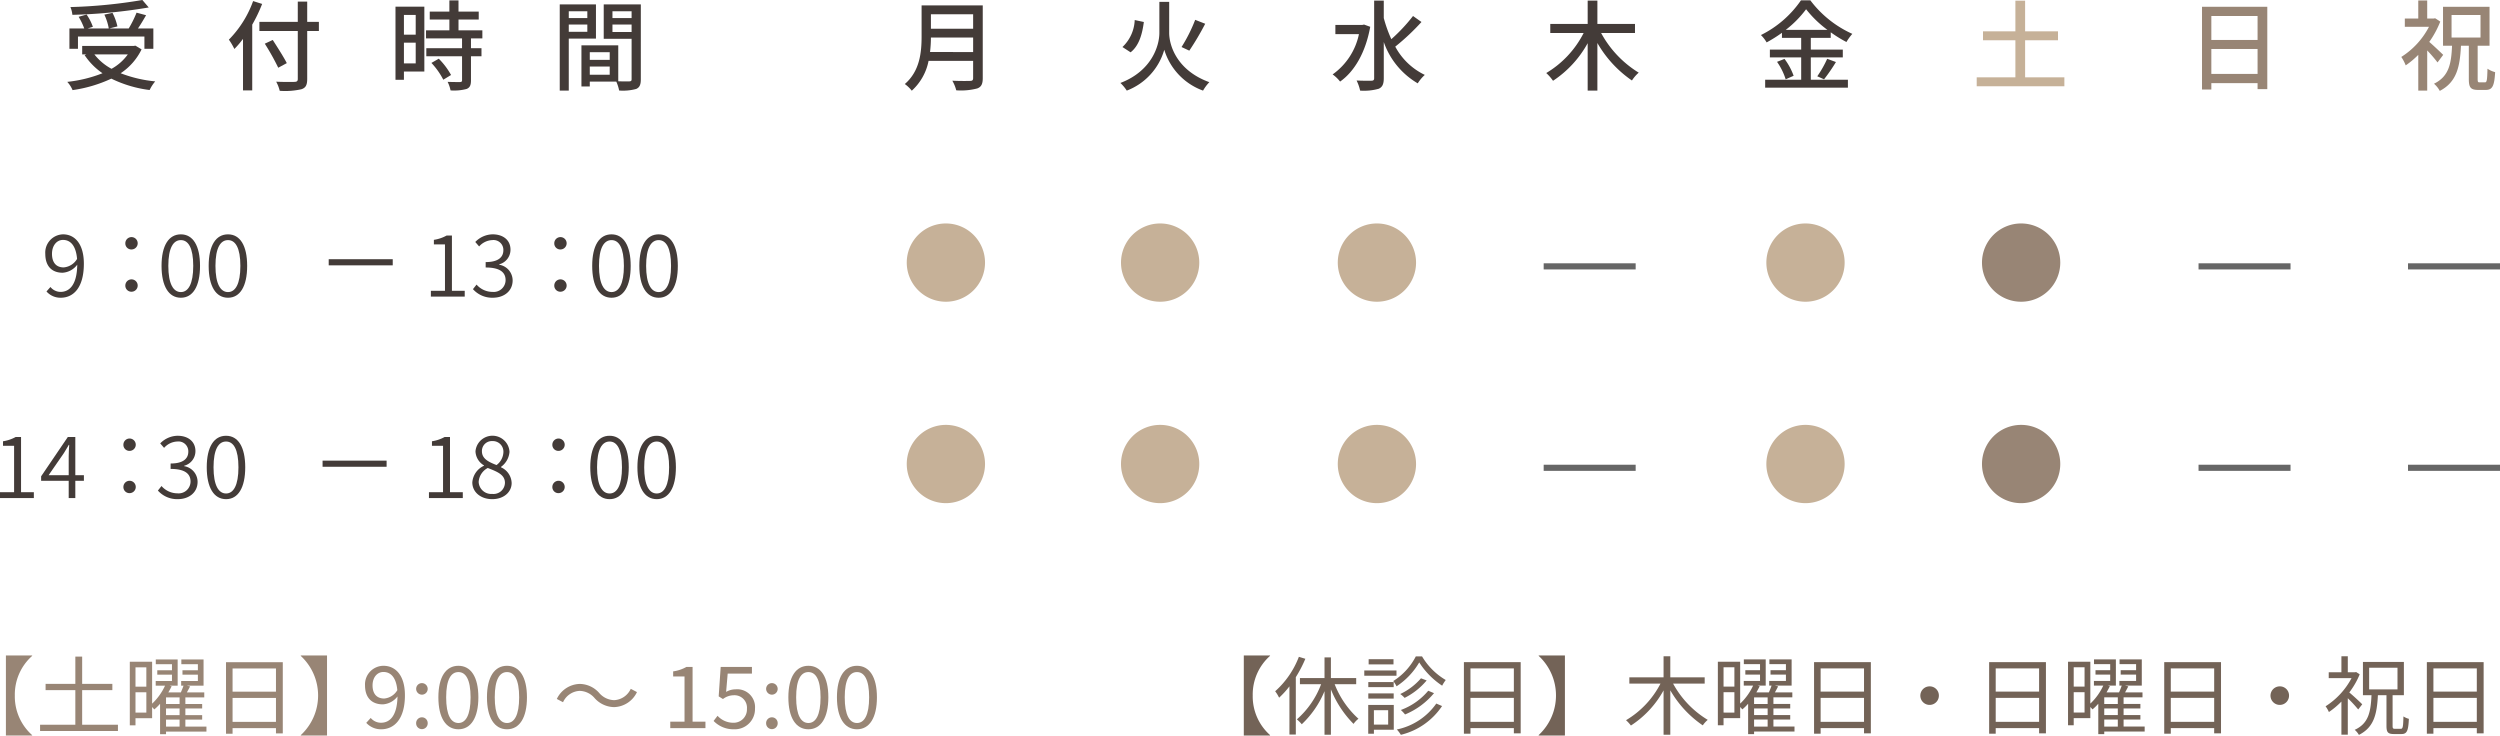 <svg xmlns="http://www.w3.org/2000/svg" width="407.649" height="119.939" viewBox="0 0 407.649 119.939"><defs><style>.cls-1{fill:#988575;}.cls-2{fill:#c6b198;}.cls-3{fill:#433b38;}.cls-4,.cls-5{fill:none;stroke-miterlimit:10;}.cls-4{stroke:#433b38;}.cls-5{stroke:#666;}.cls-6{fill:#736357;}</style></defs><title>アセット 7</title><g id="レイヤー_2" data-name="レイヤー 2"><g id="レイヤー_11" data-name="レイヤー 11"><path class="cls-1" d="M2.418,113.41a8.419,8.419,0,0,0,2.825,6.459v.07H.963V106.883H5.243v.07A8.417,8.417,0,0,0,2.418,113.41Z"/><path class="cls-1" d="M19.232,118.174v1.021H6.534v-1.021h5.75V112.529H7.434v-1.023h4.851v-4.439h1.112v4.439h4.923v1.023H13.396v5.645Z"/><path class="cls-1" d="M33.663,119.295H27.072v.42h-.971v-4.959a8.214,8.214,0,0,1-.941.924c-.085-.098-.229-.252-.356-.393v1.822H22.093v1.162H21.166V107.906h3.638v6.836a9.555,9.555,0,0,0,2.111-2.941H25.389V111.043H28.042v-1.035H25.646V109.293H28.042v-.994H25.403v-.771h3.566v4.273H27.643l.343.098c-.157.336-.343.672-.542,1.008h2.04c.171-.363.328-.783.442-1.105H29.54V111.043h2.726v-1.035H29.754V109.293h2.512v-.994H29.569v-.771h3.623v4.273H30.439l.556.125c-.171.336-.356.672-.527.98h2.839v.812H30.226v1.078h2.739v.729H30.226v1.08h2.739v.729H30.226v1.148h3.438ZM22.093,108.816v3.152H23.862v-3.152Zm1.77,7.383v-3.32H22.093v3.32Zm5.421-2.48H27.072v1.078H29.283Zm0,1.807H27.072v1.08H29.283Zm-2.211,2.957H29.283V117.334H27.072Z"/><path class="cls-1" d="M46.111,107.977v11.611H44.999v-.854H37.923v.91H36.853v-11.668Zm-8.188,1.021v3.783H44.999v-3.783Zm7.076,8.713v-3.908H37.923v3.908Z"/><path class="cls-1" d="M49.044,119.869a8.794,8.794,0,0,0,0-12.916v-.07h4.28v13.057H49.044Z"/><path class="cls-1" d="M59.721,117.865l.728-.799a2.177,2.177,0,0,0,1.669.785c1.427,0,2.64-1.092,2.697-4.287a3.256,3.256,0,0,1-2.383,1.289c-1.77,0-2.91-1.051-2.91-3.096a3.03,3.03,0,0,1,2.996-3.193c2.011,0,3.509,1.598,3.509,4.805,0,4.006-1.84,5.547-3.866,5.547A3.219,3.219,0,0,1,59.721,117.865Zm2.925-3.965a2.761,2.761,0,0,0,2.14-1.357c-.171-1.934-.97-2.971-2.268-2.971-.999,0-1.77.869-1.77,2.186C60.748,113.061,61.376,113.9,62.646,113.9Z"/><path class="cls-1" d="M67.856,112.305a.942.942,0,1,1,.941.967A.949.949,0,0,1,67.856,112.305Zm0,5.645a.943.943,0,1,1,1.884,0,.942.942,0,1,1-1.884,0Z"/><path class="cls-1" d="M71.482,113.705c0-3.348,1.241-5.141,3.268-5.141,2.025,0,3.253,1.807,3.253,5.141,0,3.348-1.228,5.211-3.253,5.211C72.724,118.916,71.482,117.053,71.482,113.705Zm5.25,0c0-2.928-.799-4.117-1.982-4.117-1.199,0-1.998,1.189-1.998,4.117s.799,4.188,1.998,4.188C75.934,117.893,76.732,116.633,76.732,113.705Z"/><path class="cls-1" d="M79.404,113.705c0-3.348,1.241-5.141,3.268-5.141,2.025,0,3.253,1.807,3.253,5.141,0,3.348-1.228,5.211-3.253,5.211C80.646,118.916,79.404,117.053,79.404,113.705Zm5.25,0c0-2.928-.799-4.117-1.982-4.117-1.199,0-1.998,1.189-1.998,4.117s.799,4.188,1.998,4.188C83.855,117.893,84.654,116.633,84.654,113.705Z"/><path class="cls-1" d="M94.504,112.654a3.146,3.146,0,0,0-2.696,1.85l-1.013-.533a4.266,4.266,0,0,1,3.724-2.451,4.31,4.31,0,0,1,3.21,1.5,3.322,3.322,0,0,0,2.425,1.148,3.147,3.147,0,0,0,2.697-1.85l1.013.533a4.268,4.268,0,0,1-3.724,2.451,4.356,4.356,0,0,1-3.21-1.5A3.292,3.292,0,0,0,94.504,112.654Z"/><path class="cls-1" d="M109.294,117.67h2.325v-7.369h-1.854v-.826a6.106,6.106,0,0,0,2.168-.729h.999v8.924h2.098v1.064H109.294Z"/><path class="cls-1" d="M116.36,117.557l.642-.84a3.47,3.47,0,0,0,2.568,1.135,2.168,2.168,0,0,0,2.226-2.27,2.034,2.034,0,0,0-2.168-2.213,2.906,2.906,0,0,0-1.741.615l-.699-.434.328-4.805h5.094v1.094h-3.952l-.257,2.982a3.094,3.094,0,0,1,1.556-.42,2.906,2.906,0,0,1,3.152,3.139,3.291,3.291,0,0,1-3.424,3.375A4.478,4.478,0,0,1,116.36,117.557Z"/><path class="cls-1" d="M124.924,112.305a.942.942,0,1,1,.942.967A.95.95,0,0,1,124.924,112.305Zm0,5.645a.943.943,0,1,1,1.884,0,.942.942,0,1,1-1.884,0Z"/><path class="cls-1" d="M128.55,113.705c0-3.348,1.241-5.141,3.267-5.141,2.026,0,3.253,1.807,3.253,5.141,0,3.348-1.227,5.211-3.253,5.211C129.791,118.916,128.55,117.053,128.55,113.705Zm5.25,0c0-2.928-.799-4.117-1.983-4.117-1.198,0-1.997,1.189-1.997,4.117s.799,4.188,1.997,4.188C133.001,117.893,133.8,116.633,133.8,113.705Z"/><path class="cls-1" d="M136.472,113.705c0-3.348,1.241-5.141,3.267-5.141,2.026,0,3.253,1.807,3.253,5.141,0,3.348-1.227,5.211-3.253,5.211C137.713,118.916,136.472,117.053,136.472,113.705Zm5.25,0c0-2.928-.799-4.117-1.983-4.117-1.198,0-1.997,1.189-1.997,4.117s.799,4.188,1.997,4.188C140.923,117.893,141.722,116.633,141.722,113.705Z"/><path class="cls-2" d="M218.137,42.82a6.382,6.382,0,1,1,6.383,6.381A6.384,6.384,0,0,1,218.137,42.82Z"/><path class="cls-2" d="M288.022,42.82a6.382,6.382,0,1,1,6.383,6.381A6.383,6.383,0,0,1,288.022,42.82Z"/><path class="cls-3" d="M7.581,47.526l.644-.729a2.132,2.132,0,0,0,1.64.799c1.442,0,2.689-1.12,2.731-4.44a3.228,3.228,0,0,1-2.382,1.316c-1.736,0-2.829-1.05-2.829-3.081a2.976,2.976,0,0,1,2.886-3.18c1.975,0,3.403,1.625,3.403,4.776,0,4.048-1.793,5.561-3.768,5.561A3.025,3.025,0,0,1,7.581,47.526Zm2.801-3.922a2.797,2.797,0,0,0,2.186-1.387c-.168-1.975-.952-3.096-2.297-3.096-1.023,0-1.793.925-1.793,2.27C8.478,42.722,9.094,43.604,10.382,43.604Z"/><path class="cls-3" d="M20.436,39.683a1.008,1.008,0,1,1,1.009.994A.978.978,0,0,1,20.436,39.683Zm0,6.878a1.008,1.008,0,1,1,1.009,1.008A.987.987,0,0,1,20.436,46.561Z"/><path class="cls-3" d="M26.341,43.353c0-3.334,1.177-5.141,3.151-5.141,1.961,0,3.124,1.82,3.124,5.141,0,3.334-1.163,5.196-3.124,5.196C27.518,48.549,26.341,46.687,26.341,43.353Zm5.169,0c0-2.956-.812-4.202-2.018-4.202-1.219,0-2.045,1.246-2.045,4.202,0,2.955.826,4.272,2.045,4.272C30.697,47.625,31.51,46.308,31.51,43.353Z"/><path class="cls-3" d="M34.026,43.353c0-3.334,1.177-5.141,3.152-5.141,1.961,0,3.123,1.82,3.123,5.141,0,3.334-1.162,5.196-3.123,5.196C35.203,48.549,34.026,46.687,34.026,43.353Zm5.169,0c0-2.956-.812-4.202-2.017-4.202-1.219,0-2.045,1.246-2.045,4.202,0,2.955.826,4.272,2.045,4.272C38.383,47.625,39.195,46.308,39.195,43.353Z"/><path class="cls-3" d="M70.259,47.415h2.298V39.851H70.749V39.108a6.191,6.191,0,0,0,2.073-.7h.869V47.415h2.087v.952H70.259Z"/><path class="cls-3" d="M77.119,47.148l.588-.742a3.452,3.452,0,0,0,2.592,1.19,1.941,1.941,0,0,0,2.143-1.919c0-1.232-.868-2.06-3.25-2.06v-.882c2.144,0,2.886-.868,2.886-1.934a1.607,1.607,0,0,0-1.793-1.652,3.024,3.024,0,0,0-2.157,1.036l-.63-.729a4.023,4.023,0,0,1,2.829-1.246c1.682,0,2.914.91,2.914,2.507a2.461,2.461,0,0,1-1.835,2.382v.069a2.606,2.606,0,0,1,2.185,2.55c0,1.765-1.429,2.829-3.222,2.829A4.196,4.196,0,0,1,77.119,47.148Z"/><path class="cls-3" d="M90.38,39.683a1.008,1.008,0,1,1,1.009.994A.978.978,0,0,1,90.38,39.683Zm0,6.878a1.008,1.008,0,1,1,1.009,1.008A.987.987,0,0,1,90.38,46.561Z"/><path class="cls-3" d="M96.564,43.353c0-3.334,1.177-5.141,3.152-5.141,1.961,0,3.123,1.82,3.123,5.141,0,3.334-1.162,5.196-3.123,5.196C97.741,48.549,96.564,46.687,96.564,43.353Zm5.169,0c0-2.956-.812-4.202-2.017-4.202-1.219,0-2.045,1.246-2.045,4.202,0,2.955.826,4.272,2.045,4.272C100.921,47.625,101.733,46.308,101.733,43.353Z"/><path class="cls-3" d="M104.251,43.353c0-3.334,1.177-5.141,3.151-5.141,1.961,0,3.124,1.82,3.124,5.141,0,3.334-1.163,5.196-3.124,5.196C105.428,48.549,104.251,46.687,104.251,43.353Zm5.169,0c0-2.956-.812-4.202-2.018-4.202-1.219,0-2.045,1.246-2.045,4.202,0,2.955.826,4.272,2.045,4.272C108.607,47.625,109.42,46.308,109.42,43.353Z"/><line class="cls-4" x1="53.599" y1="42.767" x2="64.039" y2="42.767"/><path class="cls-2" d="M218.137,75.664A6.382,6.382,0,1,1,224.52,82.045,6.384,6.384,0,0,1,218.137,75.664Z"/><path class="cls-2" d="M147.854,42.82a6.382,6.382,0,1,1,6.383,6.381A6.384,6.384,0,0,1,147.854,42.82Z"/><path class="cls-2" d="M147.854,75.664a6.382,6.382,0,1,1,6.383,6.381A6.384,6.384,0,0,1,147.854,75.664Z"/><path class="cls-2" d="M182.79,42.82a6.382,6.382,0,1,1,6.383,6.381A6.384,6.384,0,0,1,182.79,42.82Z"/><path class="cls-2" d="M182.79,75.664a6.382,6.382,0,1,1,6.383,6.381A6.384,6.384,0,0,1,182.79,75.664Z"/><path class="cls-2" d="M288.022,75.664a6.382,6.382,0,1,1,6.383,6.381A6.383,6.383,0,0,1,288.022,75.664Z"/><path class="cls-1" d="M323.182,42.82a6.382,6.382,0,1,1,6.383,6.381A6.383,6.383,0,0,1,323.182,42.82Z"/><path class="cls-1" d="M323.182,75.664a6.382,6.382,0,1,1,6.383,6.381A6.383,6.383,0,0,1,323.182,75.664Z"/><path class="cls-3" d="M0,80.26H2.298V72.695H.49v-.742a6.168,6.168,0,0,0,2.073-.701h.869v9.008H5.52v.951H0Z"/><path class="cls-3" d="M11.202,78.396H6.706V77.668l4.356-6.416h1.219v6.234h1.4v.91H12.281v2.814h-1.079Zm0-.91V74.391c0-.49.042-1.346.084-1.85h-.07c-.252.463-.532.883-.812,1.359L7.925,77.486Z"/><path class="cls-3" d="M20.121,72.527a1.008,1.008,0,1,1,1.009.994A.979.979,0,0,1,20.121,72.527Zm0,6.877a1.008,1.008,0,1,1,1.009,1.008A.987.987,0,0,1,20.121,79.404Z"/><path class="cls-3" d="M25.746,79.992,26.335,79.25a3.446,3.446,0,0,0,2.591,1.191,1.941,1.941,0,0,0,2.144-1.92c0-1.232-.869-2.059-3.25-2.059v-.883c2.144,0,2.886-.867,2.886-1.934a1.607,1.607,0,0,0-1.793-1.652,3.02,3.02,0,0,0-2.157,1.037l-.631-.729a4.023,4.023,0,0,1,2.83-1.246c1.681,0,2.913.91,2.913,2.506a2.461,2.461,0,0,1-1.835,2.383v.068a2.607,2.607,0,0,1,2.186,2.551c0,1.764-1.429,2.828-3.222,2.828A4.199,4.199,0,0,1,25.746,79.992Z"/><path class="cls-3" d="M33.712,76.197c0-3.334,1.177-5.141,3.152-5.141,1.961,0,3.123,1.82,3.123,5.141,0,3.334-1.162,5.195-3.123,5.195C34.889,81.393,33.712,79.531,33.712,76.197Zm5.169,0c0-2.957-.812-4.203-2.017-4.203-1.219,0-2.045,1.246-2.045,4.203,0,2.955.826,4.271,2.045,4.271C38.068,80.469,38.881,79.152,38.881,76.197Z"/><path class="cls-3" d="M69.944,80.26h2.298V72.695H70.435v-.742a6.168,6.168,0,0,0,2.073-.701h.869v9.008h2.087v.951H69.944Z"/><path class="cls-3" d="M77.015,78.662a3.246,3.246,0,0,1,1.904-2.717v-.057a2.785,2.785,0,0,1-1.387-2.297,2.781,2.781,0,0,1,5.548.098,3.339,3.339,0,0,1-1.387,2.438v.07a2.911,2.911,0,0,1,1.736,2.562c0,1.471-1.274,2.633-3.166,2.633C78.387,81.393,77.015,80.244,77.015,78.662Zm5.322.07c0-1.359-1.316-1.836-2.801-2.424a2.77,2.77,0,0,0-1.485,2.27,2.056,2.056,0,0,0,2.228,1.961A1.864,1.864,0,0,0,82.337,78.732Zm-.252-4.986a1.723,1.723,0,0,0-1.807-1.822,1.612,1.612,0,0,0-1.695,1.668c0,1.246,1.163,1.764,2.382,2.24A2.759,2.759,0,0,0,82.085,73.746Z"/><path class="cls-3" d="M90.065,72.527a1.008,1.008,0,1,1,1.009.994A.979.979,0,0,1,90.065,72.527Zm0,6.877a1.008,1.008,0,1,1,1.009,1.008A.987.987,0,0,1,90.065,79.404Z"/><path class="cls-3" d="M96.25,76.197c0-3.334,1.177-5.141,3.152-5.141,1.961,0,3.123,1.82,3.123,5.141,0,3.334-1.162,5.195-3.123,5.195C97.427,81.393,96.25,79.531,96.25,76.197Zm5.169,0c0-2.957-.812-4.203-2.017-4.203-1.219,0-2.045,1.246-2.045,4.203,0,2.955.826,4.271,2.045,4.271C100.606,80.469,101.419,79.152,101.419,76.197Z"/><path class="cls-3" d="M103.937,76.197c0-3.334,1.177-5.141,3.151-5.141,1.961,0,3.124,1.82,3.124,5.141,0,3.334-1.163,5.195-3.124,5.195C105.113,81.393,103.937,79.531,103.937,76.197Zm5.169,0c0-2.957-.812-4.203-2.018-4.203-1.219,0-2.045,1.246-2.045,4.203,0,2.955.826,4.271,2.045,4.271C108.293,80.469,109.105,79.152,109.105,76.197Z"/><line class="cls-4" x1="52.599" y1="75.611" x2="63.039" y2="75.611"/><path class="cls-3" d="M23.085,8.052a9.789,9.789,0,0,1-3.41,3.89,21.116,21.116,0,0,0,5.635,1.328,6.441,6.441,0,0,0-.912,1.408,19.683,19.683,0,0,1-6.243-1.856A22.364,22.364,0,0,1,11.832,14.694a4.707,4.707,0,0,0-.864-1.345,21.749,21.749,0,0,0,5.746-1.408,10.868,10.868,0,0,1-2.913-2.945l.288-.129h-.688v-1.376h8.403l.272-.048ZM12.713,7.955H11.32V4.643h2.416a10.749,10.749,0,0,0-.912-1.905l1.297-.368a8.5,8.5,0,0,1,1.024,2.001l-.864.272h3.457a9.137,9.137,0,0,0-.72-2.258l1.328-.287a9.073,9.073,0,0,1,.801,2.209l-1.345.336H20.987a17.538,17.538,0,0,0,1.281-2.578l1.553.417c-.417.72-.881,1.52-1.329,2.161h2.514v3.312h-1.457v-2H12.713Zm11.54-6.738A86.639,86.639,0,0,1,11.8,2.418a4.174,4.174,0,0,0-.32-1.266A82.229,82.229,0,0,0,23.213,0ZM15.386,8.867a8.84,8.84,0,0,0,2.801,2.354,8.04,8.04,0,0,0,2.657-2.354Z"/><path class="cls-3" d="M42.745.641a25.102,25.102,0,0,1-1.616,3.377V14.742H39.624V6.339a14.586,14.586,0,0,1-1.408,1.648,10.164,10.164,0,0,0-.896-1.52,17.302,17.302,0,0,0,3.953-6.291Zm9.252,4.418h-1.904v7.811c0,1.041-.272,1.457-.944,1.682a12.094,12.094,0,0,1-3.538.256,6.055,6.055,0,0,0-.576-1.488c1.297.063,2.625.047,3.01.031.368-.016.512-.128.512-.48V5.059H42.297V3.57h6.259V.256h1.537V3.57h1.904Zm-6.627,5.986a39.625,39.625,0,0,0-2.192-3.922l1.296-.607C45.242,7.715,46.283,9.332,46.763,10.293Z"/><path class="cls-3" d="M69.194,11.669H65.864v1.345h-1.376V1.089h4.706ZM65.864,2.434v3.217h1.921V2.434Zm1.921,7.906v-3.377h-1.921v3.377Zm9.012-4.081V7.859h1.713v1.312H76.797v3.938c0,.769-.176,1.169-.704,1.393a7.858,7.858,0,0,1-2.625.24,5.557,5.557,0,0,0-.48-1.393c.896.032,1.776.032,2.017.032.257-.017.337-.08.337-.304V9.172H69.514V7.859h5.827V6.259h-5.875V4.946h3.81V3.186H70.074V1.889h3.201V.064h1.488V1.889h3.298V3.186H74.764V4.946h3.89v1.312Zm-5.25,3.313a11.799,11.799,0,0,1,2.001,2.657L72.283,12.998a11.9,11.9,0,0,0-1.937-2.738Z"/><path class="cls-3" d="M92.744,6.291v8.483H91.271V.721h5.906V6.291Zm0-4.45V2.945h3.025V1.841Zm3.025,3.346V4.002H92.744V5.187Zm8.724,7.731c0,.848-.176,1.328-.753,1.584a8.098,8.098,0,0,1-2.785.256,6.61,6.61,0,0,0-.464-1.456H96.17v.8H94.809v-6.706h6.003v5.858c.784.031,1.553.016,1.809.016.288-.016.368-.096.368-.368V6.322h-4.546V.721h6.051ZM96.17,8.516v1.248h3.249v-1.248Zm3.249,3.666v-1.329h-3.249v1.329Zm.448-10.341V2.945h3.121V1.841Zm3.121,3.378V4.002H99.867v1.217Z"/><path class="cls-3" d="M160.247,12.758c0,.96-.256,1.424-.896,1.664a10.556,10.556,0,0,1-3.425.305,6.254,6.254,0,0,0-.641-1.568c1.249.063,2.529.047,2.913.031.353,0,.48-.128.48-.464V9.924h-7.267A8.844,8.844,0,0,1,148.675,14.79a5.706,5.706,0,0,0-1.137-1.089c2.497-2.145,2.737-5.281,2.737-7.795V.881h9.972Zm-1.568-4.273V6.115H151.796a20.933,20.933,0,0,1-.144,2.369ZM151.796,2.321V4.69h6.883V2.321Z"/><path class="cls-3" d="M190.646,5.347c0,2.097,1.28,6.146,6.547,8.052a7.07,7.07,0,0,0-1.024,1.376,10.261,10.261,0,0,1-6.323-6.659,10.105,10.105,0,0,1-6.114,6.659,6.775,6.775,0,0,0-1.04-1.249c5.122-1.953,6.354-6.082,6.354-8.163V.305h1.601Zm-4.13-1.761c-.256,1.937-.769,3.857-2.161,4.945L183.026,7.668a6.398,6.398,0,0,0,2.001-4.402Zm10.004.288a44.233,44.233,0,0,1-2.593,4.386l-1.265-.592a25.431,25.431,0,0,0,2.225-4.435Z"/><path class="cls-3" d="M223.429,4.37c-.769,4.258-2.609,7.315-4.914,8.932a6.006,6.006,0,0,0-1.217-1.169,10.723,10.723,0,0,0,4.29-6.562h-3.842V4.066h4.386l.288-.064Zm8.355-.784a36.837,36.837,0,0,1-4.274,4.018,10.709,10.709,0,0,0,4.818,4.609,6.492,6.492,0,0,0-1.152,1.377,12.592,12.592,0,0,1-5.538-6.738v5.906c0,.977-.24,1.44-.816,1.713a8.836,8.836,0,0,1-3.042.304,6.96,6.96,0,0,0-.576-1.649c1.089.049,2.113.049,2.417.033.32,0,.448-.113.448-.4V.096h1.569V2.945a21.805,21.805,0,0,0,1.232,3.441,27.715,27.715,0,0,0,3.537-3.777Z"/><path class="cls-3" d="M261.077,5.379A17.18,17.18,0,0,0,267.208,11.846a6.041,6.041,0,0,0-1.104,1.279,18.633,18.633,0,0,1-5.635-6.113v7.763h-1.584V7.043a17.355,17.355,0,0,1-5.65,6.131,7.423,7.423,0,0,0-1.105-1.265,16.062,16.062,0,0,0,6.099-6.53h-5.442V3.906h6.099V.096h1.584V3.906h6.131V5.379Z"/><path class="cls-3" d="M295.27,12.998h6.05V14.294H287.826V12.998h5.874V9.364h-5.105V8.084h5.105V6.179h-3.137v-.832A22.517,22.517,0,0,1,288.066,6.915a5.78,5.78,0,0,0-.929-1.2A17.183,17.183,0,0,0,293.668.049h1.521A17.622,17.622,0,0,0,302.04,5.522a8.466,8.466,0,0,0-.961,1.329,20.311,20.311,0,0,1-2.561-1.585v.912h-3.249V8.084h5.218V9.364h-5.218Zm-4.29-3.395a10.43,10.43,0,0,1,1.488,2.754l-1.296.576A10.44,10.44,0,0,0,289.763,10.084Zm6.995-4.737A17.885,17.885,0,0,1,294.501,1.505a17.17,17.17,0,0,1-3.313,3.361ZM296.325,12.438a17.672,17.672,0,0,0,1.617-2.85l1.425.528a28.448,28.448,0,0,1-1.938,2.817Z"/><path class="cls-2" d="M336.616,12.613v1.457H322.322v-1.457h6.307V6.562h-5.282V5.106h5.282V.112h1.585V5.106h5.362V6.562h-5.362v6.051Z"/><path class="cls-1" d="M369.704,1.105V14.534h-1.585v-.977h-7.539v1.04h-1.521V1.105Zm-9.124,1.504V6.516h7.539V2.609Zm7.539,9.443V7.987h-7.539v4.065Z"/><path class="cls-1" d="M397.461,10.181a21.562,21.562,0,0,0-1.681-1.953v6.547h-1.457V8.947a13.919,13.919,0,0,1-2.049,1.713,6.988,6.988,0,0,0-.72-1.376,12.789,12.789,0,0,0,4.514-4.914h-3.938V3.025h2.192V.08h1.457V3.025h1.04l.256-.048.833.544a15.441,15.441,0,0,1-1.793,3.313c.704.608,1.937,1.776,2.272,2.112Zm7.73,3.249c.32,0,.368-.352.417-2.225a4.225,4.225,0,0,0,1.248.561c-.128,2.256-.448,2.896-1.521,2.896h-1.249c-1.248,0-1.52-.432-1.52-1.776V7.459h-1.28c-.176,3.441-.688,5.923-3.457,7.363a4.122,4.122,0,0,0-.944-1.168c2.448-1.201,2.816-3.25,2.945-6.195h-1.473V1.105h7.587V7.459h-1.937v5.41c0,.496.048.561.336.561ZM399.75,6.115h4.722v-3.666H399.75Z"/><line class="cls-5" x1="392.649" y1="43.434" x2="407.649" y2="43.434"/><line class="cls-5" x1="358.494" y1="43.434" x2="373.494" y2="43.434"/><line class="cls-5" x1="392.649" y1="76.278" x2="407.649" y2="76.278"/><line class="cls-5" x1="358.494" y1="76.278" x2="373.494" y2="76.278"/><line class="cls-5" x1="251.711" y1="43.434" x2="266.711" y2="43.434"/><line class="cls-5" x1="251.711" y1="76.278" x2="266.711" y2="76.278"/><path class="cls-6" d="M204.269,113.402a8.419,8.419,0,0,0,2.824,6.458v.07h-4.279V106.875h4.279v.07A8.419,8.419,0,0,0,204.269,113.402Z"/><path class="cls-6" d="M212.851,107.422a20.683,20.683,0,0,1-1.556,2.997v9.357h-1.041V111.918a14.316,14.316,0,0,1-1.684,1.849,5.896,5.896,0,0,0-.643-1.05,14.392,14.392,0,0,0,3.867-5.617Zm4.779,4.146a14.778,14.778,0,0,0,3.88,5.632,3.773,3.773,0,0,0-.799.84,16.965,16.965,0,0,1-3.694-5.631v7.396h-1.042v-7.102a15.647,15.647,0,0,1-3.709,5.394,6.06,6.06,0,0,0-.8-.799,14.22,14.22,0,0,0,3.952-5.729h-3.452v-1.008h4.009v-3.362h1.042v3.362h4.123v1.008Z"/><path class="cls-6" d="M227.71,110.181h-5.251v-.854h5.251Zm-.442,8.812h-3.239v.644h-.927v-4.692h4.166Zm-.015-6.948h-4.138v-.826h4.138Zm-4.138,1.022h4.138v.841h-4.138Zm4.109-4.734h-4.052v-.841h4.052Zm-3.196,7.466v2.354h2.326v-2.354Zm7.848-8.769a10.968,10.968,0,0,0,3.866,3.852,6.768,6.768,0,0,0-.585.925,12.884,12.884,0,0,1-3.738-3.796,11.71,11.71,0,0,1-3.695,3.895,5.384,5.384,0,0,0-.542-.855,10.298,10.298,0,0,0,3.681-4.021Zm3.267,8.097a11.268,11.268,0,0,1-6.72,4.692,5.157,5.157,0,0,0-.656-.869,10.437,10.437,0,0,0,6.435-4.229Zm-2.511-4.175a11.226,11.226,0,0,1-3.596,2.844,4.418,4.418,0,0,0-.713-.63,10.18,10.18,0,0,0,3.381-2.563Zm1.198,2.073a12.164,12.164,0,0,1-4.723,3.474,6.578,6.578,0,0,0-.685-.729,10.604,10.604,0,0,0,4.466-3.138Z"/><path class="cls-6" d="M247.962,107.968v11.612h-1.113v-.854h-7.076v.91h-1.07v-11.668Zm-8.189,1.022v3.782h7.076v-3.782Zm7.076,8.713v-3.908h-7.076v3.908Z"/><path class="cls-6" d="M250.894,119.86a8.793,8.793,0,0,0,0-12.915V106.875h4.28v13.056h-4.28Z"/><path class="cls-6" d="M272.815,111.47a15.628,15.628,0,0,0,5.649,5.911,4.488,4.488,0,0,0-.812.896,17.482,17.482,0,0,1-5.293-5.715v7.241h-1.099v-7.228a16.006,16.006,0,0,1-5.322,5.729,6.647,6.647,0,0,0-.799-.869,14.827,14.827,0,0,0,5.621-5.967h-5.079v-1.022h5.579v-3.432h1.099v3.432h5.606v1.022Z"/><path class="cls-6" d="M292.611,119.286h-6.592v.42h-.97v-4.959a8.222,8.222,0,0,1-.941.925c-.086-.098-.229-.252-.357-.393v1.821h-2.71v1.163h-.928V107.897h3.638v6.836a9.542,9.542,0,0,0,2.112-2.941h-1.527v-.757h2.654V109.999h-2.397v-.715h2.397V108.29h-2.64v-.771h3.566V111.792h-1.326l.342.098a11.164,11.164,0,0,1-.542,1.009h2.04c.172-.364.328-.784.442-1.106h-.385v-.757h2.725V109.999h-2.511v-.715h2.511V108.29H288.517v-.771h3.624V111.792h-2.754l.557.126c-.171.336-.356.672-.528.98h2.84v.812h-3.082v1.078h2.739v.729h-2.739v1.079h2.739v.729h-2.739v1.148h3.438ZM281.041,108.809V111.96h1.769v-3.151Zm1.769,7.382v-3.32H281.041v3.32Zm5.422-2.479h-2.212v1.078h2.212Zm0,1.807h-2.212v1.079h2.212Zm-2.212,2.956h2.212V117.325h-2.212Z"/><path class="cls-6" d="M305.06,107.968v11.612h-1.113v-.854h-7.076v.91H295.8v-11.668Zm-8.189,1.022v3.782h7.076v-3.782Zm7.076,8.713v-3.908h-7.076v3.908Z"/><path class="cls-6" d="M316.152,113.402a1.512,1.512,0,1,1-1.513-1.484A1.491,1.491,0,0,1,316.152,113.402Z"/><path class="cls-6" d="M333.608,107.968v11.612h-1.113v-.854H325.419v.91h-1.07v-11.668Zm-8.189,1.022v3.782h7.076v-3.782Zm7.076,8.713v-3.908H325.419v3.908Z"/><path class="cls-6" d="M349.709,119.286h-6.592v.42h-.97v-4.959a8.222,8.222,0,0,1-.941.925c-.086-.098-.229-.252-.357-.393v1.821h-2.71v1.163h-.928V107.897h3.638v6.836a9.542,9.542,0,0,0,2.112-2.941h-1.527v-.757h2.654V109.999h-2.397v-.715h2.397V108.29h-2.64v-.771h3.566V111.792h-1.326l.342.098a11.164,11.164,0,0,1-.542,1.009h2.04c.172-.364.328-.784.442-1.106h-.385v-.757h2.725V109.999H345.8v-.715h2.511V108.29h-2.696v-.771h3.624V111.792h-2.754l.557.126c-.171.336-.356.672-.528.98h2.84v.812h-3.082v1.078h2.739v.729h-2.739v1.079h2.739v.729h-2.739v1.148H349.709Zm-11.57-10.478V111.96h1.769v-3.151Zm1.769,7.382v-3.32h-1.769v3.32Zm5.422-2.479h-2.212v1.078h2.212Zm0,1.807h-2.212v1.079h2.212Zm-2.212,2.956h2.212V117.325h-2.212Z"/><path class="cls-6" d="M362.157,107.968v11.612H361.044v-.854h-7.076v.91h-1.07v-11.668Zm-8.189,1.022v3.782H361.044v-3.782Zm7.076,8.713v-3.908h-7.076v3.908Z"/><path class="cls-6" d="M373.25,113.402a1.512,1.512,0,1,1-1.513-1.484A1.491,1.491,0,0,1,373.25,113.402Z"/><path class="cls-6" d="M384.528,115.686a21.824,21.824,0,0,0-1.697-1.835V119.79h-1.042v-5.393a13.116,13.116,0,0,1-2.04,1.709,4.635,4.635,0,0,0-.542-.938,12.235,12.235,0,0,0,4.237-4.595H379.721v-.952h2.068v-2.605h1.042v2.605H384.001l.185-.042.585.378a13.039,13.039,0,0,1-1.697,2.955c.628.519,1.812,1.611,2.111,1.934Zm6.948,3.152c.328,0,.385-.309.428-2.018a2.947,2.947,0,0,0,.885.393c-.086,1.947-.314,2.479-1.198,2.479h-1.241c-.999,0-1.213-.309-1.213-1.345v-4.987h-1.398c-.157,3.11-.642,5.239-3.096,6.472a3.129,3.129,0,0,0-.685-.826c2.254-1.037,2.61-2.886,2.739-5.646h-1.398v-5.421h6.677v5.421h-1.84v4.987c0,.42.071.49.385.49Zm-5.165-6.43h4.623v-3.53h-4.623Z"/><path class="cls-6" d="M404.98,107.968v11.612h-1.113v-.854H396.791v.91H395.721v-11.668Zm-8.189,1.022v3.782h7.076v-3.782Zm7.076,8.713v-3.908H396.791v3.908Z"/></g></g></svg>